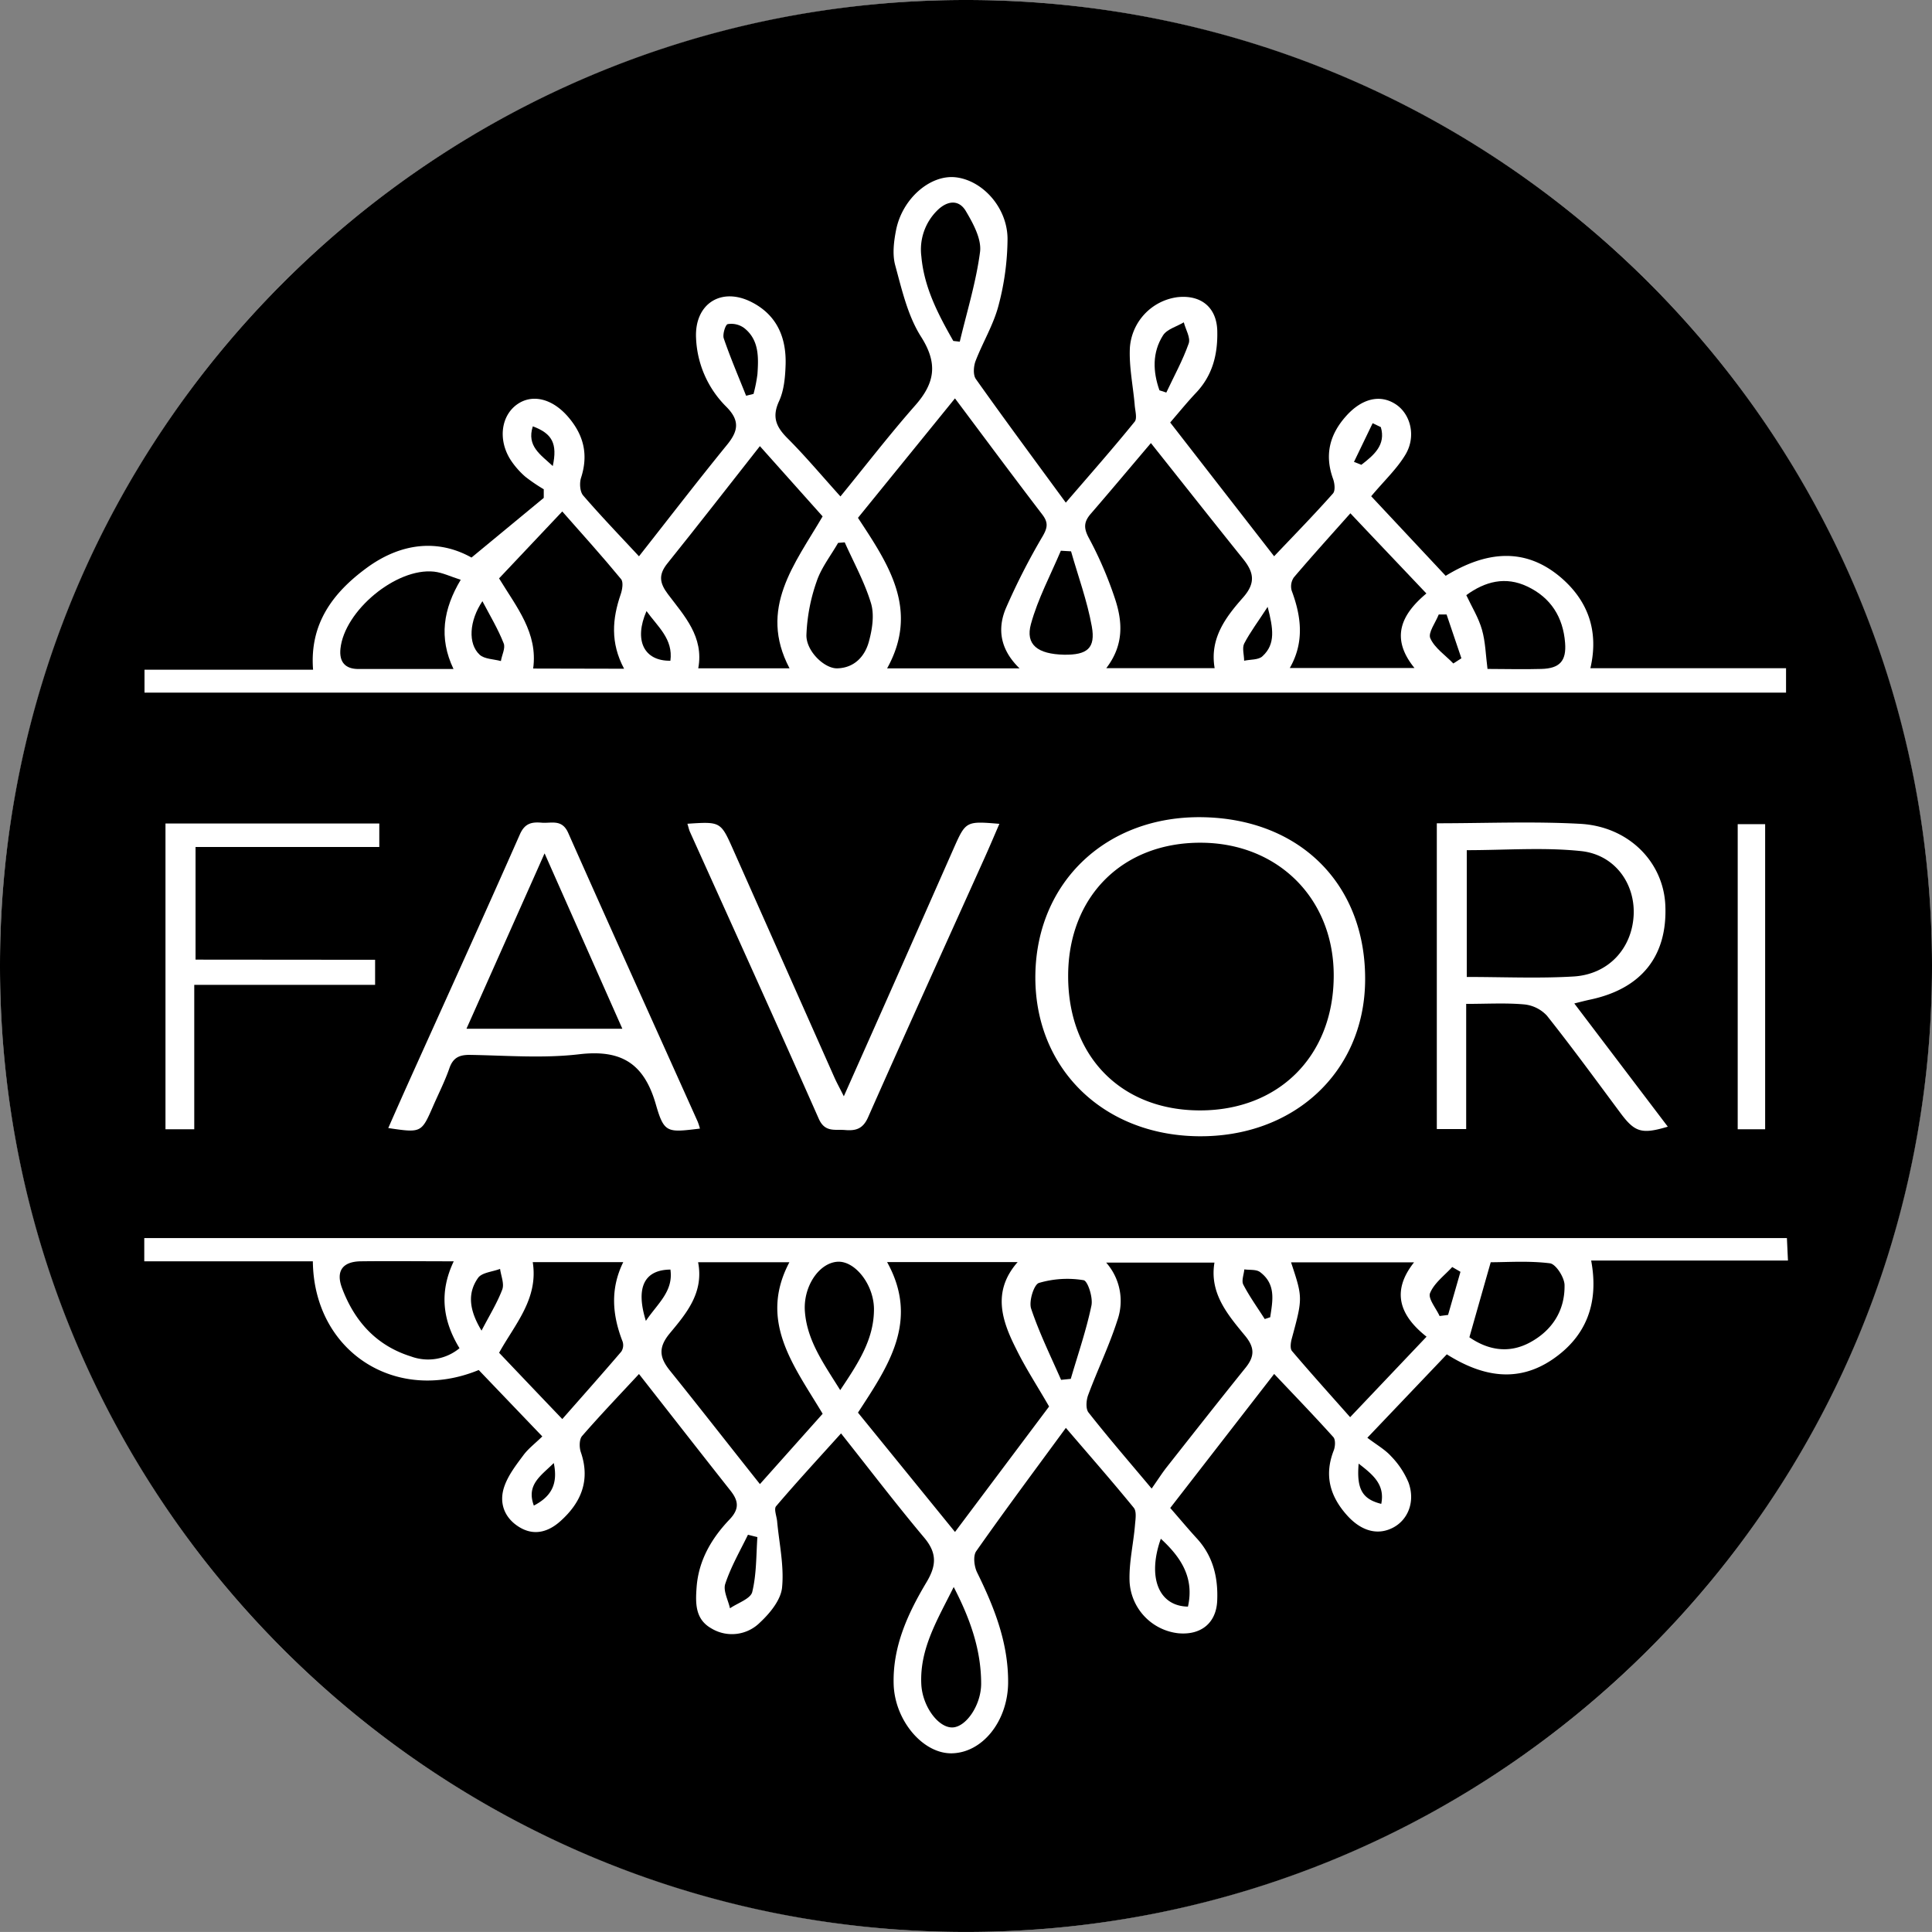 <svg xmlns="http://www.w3.org/2000/svg" viewBox="0 0 492.81 492.8"><rect x="0" y="0" width="492.81" height="492.8" fill="#808080" stroke="none"/><defs><style>.cls-1{fill:#fff;}</style></defs><g id="Layer_2" data-name="Layer 2"><g id="Layer_1-2" data-name="Layer 1"><circle class="cls-1" cx="246.4" cy="246.4" r="246.4"/><path d="M115.68,170.65c-8.38,0-16.32,0-24.25,0-3.38,0-4.94-1.79-4.59-5.17,1-9.69,14.22-20.7,23.87-19.67,2.12.23,4.17,1.24,6.81,2.08C113.08,155.32,111.87,162.69,115.68,170.65Z"/><path d="M127.77,168.62c-1.85-.51-4.2-.48-5.44-1.63-3-2.8-2.66-8.6.72-13.64,2,3.77,4,7.13,5.41,10.71C129,165.29,128,167.08,127.77,168.62Z"/><path d="M141,118.88c-3.08-2.89-6.72-5.07-5.09-10.13C140.87,110.59,142.23,113.17,141,118.88Z"/><path d="M136,170.53c1.24-9.06-4.15-15.54-8.7-23l16.12-17.07c5.12,5.81,10.2,11.43,15,17.26.63.76.32,2.67-.09,3.86-2.14,6.22-2.69,12.34.86,19Z"/><path d="M171,168.54c-6.79.09-9.33-5.27-6.09-12.67C167.75,159.84,171.76,163,171,168.54Z"/><path d="M193.21,95.41a37.66,37.66,0,0,1-1,5.07l-1.9.46c-1.93-4.86-4-9.67-5.69-14.61-.36-1,.41-3.51,1-3.65a5.54,5.54,0,0,1,4.21,1C193.64,86.69,193.5,91.11,193.21,95.41Z"/><path d="M201.39,170.47H178.11c1.49-8.05-3.56-13.37-7.72-18.89-2.19-2.9-2.45-5-.15-7.87,7.85-9.77,15.55-19.68,23.59-29.91l16,17.92C202.73,143.87,193.34,155.2,201.39,170.47Z"/><path d="M221.66,163.56c-1,3.82-3.7,6.81-8.1,6.92-3.26.08-7.91-4.36-7.86-8.46a46.16,46.16,0,0,1,2.61-13.71c1.17-3.49,3.6-6.57,5.47-9.83l1.69-.14c2.3,5.15,5.08,10.17,6.7,15.53C223.06,156.8,222.5,160.47,221.66,163.56Z"/><path d="M250,64.15c-1,7.75-3.36,15.33-5.18,23l-1.65-.18c-3.84-6.74-7.44-13.58-8.15-21.55a14,14,0,0,1,4.08-11.77c2.48-2.44,5.45-2.88,7.27.2S250.36,60.87,250,64.15Z"/><path d="M256.53,155.26c-2.09,5.08-1.52,10.34,3.54,15.23H226.28c8.33-15,.24-26.7-7.43-38.4,8.3-10.23,16.51-20.32,24.74-30.47,7.36,9.82,14.74,19.78,22.28,29.63,1.52,2,1.36,3.29.16,5.41A169.55,169.55,0,0,0,256.53,155.26Z"/><path d="M271.42,167c-6.73-.15-9.91-2.55-8.45-7.83,1.77-6.44,5-12.48,7.63-18.69l2.6.15c1.81,6.36,4.12,12.64,5.29,19.12C279.51,165.36,277.31,167.09,271.42,167Z"/><path d="M303.21,87.62c-1.52,4.31-3.76,8.36-5.71,12.51l-1.75-.57c-1.69-4.78-1.86-9.64.9-14,1-1.6,3.5-2.25,5.31-3.34C302.43,84.05,303.73,86.15,303.21,87.62Z"/><path d="M317.06,152.43c-4.37,4.95-8.55,10.39-7.23,18H282.19c4.6-6,4.14-12,2.16-17.89a97.4,97.4,0,0,0-6.59-15.28c-1.41-2.6-1.29-4.17.5-6.24,5.19-6,10.26-12.06,15.31-18,8.09,10.17,15.77,19.91,23.54,29.58C319.83,146,320.36,148.7,317.06,152.43Z"/><path d="M322.05,167.37c-1,1-3.11.81-4.7,1.17,0-1.47-.55-3.2,0-4.35,1.5-2.9,3.51-5.55,6-9.39C324.77,160.3,325.42,164.28,322.05,167.37Z"/><path d="M347.25,118.56l-1.88-.74,4.76-9.87,2.09,1C353.54,113.43,350.53,116.05,347.25,118.56Z"/><path d="M360.8,170.39H329c3.75-6.56,2.95-13.11.48-19.73a4.05,4.05,0,0,1,.56-3.39c4.72-5.54,9.61-10.94,14.41-16.34,6.61,7,12.82,13.52,19.39,20.45C357.64,156.57,354.44,162.58,360.8,170.39Z"/><path d="M372.77,167.91l-2.06,1.33c-2-2.1-4.75-3.91-5.87-6.43-.63-1.42,1.35-4,2.15-6.07l2,0Q370.89,162.3,372.77,167.91Z"/><path d="M393.21,170.63c-4.6.14-9.21,0-13.78,0-.46-3.55-.52-6.89-1.41-10s-2.57-5.77-4-8.82c4.78-3.5,10-4.87,15.58-2.2,6,2.84,9.11,7.83,9.62,14.35C399.59,168.61,397.83,170.5,393.21,170.63Z"/><path d="M138.93,217.71c-6.82,15.3-13.26,29.76-19.89,44.66h39.69Zm0,0c-6.82,15.3-13.26,29.76-19.89,44.66h39.69Zm0,0c-6.82,15.3-13.26,29.76-19.89,44.66h39.69ZM306.39,215c-20.07-.11-33.92,13.75-33.93,34,0,20.44,13.49,34.21,33.58,34.24S340,269.45,340.2,249.28C340.43,229.48,326.22,215.06,306.39,215Zm96.87,2.13c-9.53-1-19.26-.23-29.12-.23V249.2c9.41,0,18.35.41,27.23-.12S416.2,242,416.7,233.59C417.17,225.53,412,218,403.26,217.09Zm0,0c-9.53-1-19.26-.23-29.12-.23V249.2c9.41,0,18.35.41,27.23-.12S416.2,242,416.7,233.59C417.17,225.53,412,218,403.26,217.09ZM306.39,215c-20.07-.11-33.92,13.75-33.93,34,0,20.44,13.49,34.21,33.58,34.24S340,269.45,340.2,249.28C340.43,229.48,326.22,215.06,306.39,215Zm-167.46,2.75c-6.82,15.3-13.26,29.76-19.89,44.66h39.69Zm0,0c-6.82,15.3-13.26,29.76-19.89,44.66h39.69ZM306.39,215c-20.07-.11-33.92,13.75-33.93,34,0,20.44,13.49,34.21,33.58,34.24S340,269.45,340.2,249.28C340.43,229.48,326.22,215.06,306.39,215Zm96.87,2.13c-9.53-1-19.26-.23-29.12-.23V249.2c9.41,0,18.35.41,27.23-.12S416.2,242,416.7,233.59C417.17,225.53,412,218,403.26,217.09Zm0,0c-9.53-1-19.26-.23-29.12-.23V249.2c9.41,0,18.35.41,27.23-.12S416.2,242,416.7,233.59C417.17,225.53,412,218,403.26,217.09ZM306.39,215c-20.07-.11-33.92,13.75-33.93,34,0,20.44,13.49,34.21,33.58,34.24S340,269.45,340.2,249.28C340.43,229.48,326.22,215.06,306.39,215Zm-167.46,2.75c-6.82,15.3-13.26,29.76-19.89,44.66h39.69ZM246.4,0C110.32,0,0,110.32,0,246.4S110.32,492.8,246.4,492.8,492.81,382.48,492.81,246.4,382.49,0,246.4,0ZM36.86,170.83h43c-.92-11.67,5-19.57,13.55-25.88,8.9-6.58,18.39-7.47,26.86-2.73L138.7,127l0-2.2A44,44,0,0,1,134,121.6a20.92,20.92,0,0,1-3.75-4.28c-3.27-5.11-2.46-11.27,1.68-14.19,3.89-2.73,9-1.44,13,3.22s5.18,9.64,3.28,15.53c-.43,1.34-.29,3.53.54,4.5,4.57,5.3,9.43,10.34,14.24,15.52,7.48-9.51,14.85-19.09,22.47-28.45,2.87-3.52,3.3-6.17-.17-9.67a26.16,26.16,0,0,1-7.74-17.52c-.45-8.77,6.45-13.22,14.3-9.13,6.39,3.32,8.74,9.06,8.54,15.89-.1,3.14-.39,6.53-1.67,9.31-1.89,4.09-.7,6.61,2.19,9.5,4.49,4.49,8.58,9.38,13.47,14.8,6.44-7.89,12.52-15.78,19.09-23.24,5-5.69,5.82-10.65,1.48-17.48-3.4-5.34-4.9-12-6.6-18.24-.76-2.77-.36-6.05.22-9,1.59-8,8.64-14.08,15.07-13.46C250.55,45.91,257,52.91,257,61A67.67,67.67,0,0,1,254.68,78c-1.28,4.86-4,9.32-5.83,14.07-.52,1.37-.67,3.56.07,4.61,7.45,10.51,15.13,20.86,22.94,31.53,6.11-7.11,12-13.77,17.57-20.65.7-.87.09-2.87,0-4.33-.42-4.86-1.47-9.75-1.22-14.57A14,14,0,0,1,300.36,75.8c6-.65,10,2.61,10.14,8.62s-1.21,11.35-5.45,15.81c-2.07,2.19-4,4.55-6.56,7.54L325,141.89c5.1-5.37,10.19-10.58,15-16,.66-.73.45-2.67,0-3.84-2.14-6-.87-11.18,3.34-15.9,3.94-4.42,8.59-5.68,12.63-3.06,3.82,2.46,5.32,8.16,2.56,12.82-2.15,3.63-5.37,6.62-8.77,10.67l19,20.3c10-6.1,20-7.54,29.34.39,6.86,5.86,9.81,13.57,7.57,23.18h49.91v6.22H36.86Zm413.39,39.4v77.82h-7V210.23Zm-24.83,77.16c-6.7,2-8.43,1.42-12.11-3.53-6.17-8.3-12.28-16.67-18.71-24.77a9.14,9.14,0,0,0-5.83-2.89c-4.71-.42-9.49-.13-14.78-.13V288H366.5V210c12.39,0,24.51-.52,36.57.14,12.4.68,21.25,9.76,21.72,20.82.55,12.91-6.08,21.22-19.09,24-1.23.26-2.45.58-4.13,1Zm-77.21-36.91c-.37,23.15-18.35,39.71-42.75,39.35s-41.77-17.67-41.36-41.33,18.24-40.45,42.62-40.05C331.82,208.86,348.6,225.86,348.21,250.48ZM176,212.21c-.25-.56-.37-1.17-.66-2.09,8.48-.56,8.49-.56,11.68,6.61q12.89,29,25.77,58c.61,1.38,1.35,2.71,2.45,4.91,5.06-11.38,9.76-21.92,14.43-32.48q6.76-15.28,13.51-30.57c3.17-7.16,3.18-7.16,11.74-6.45-1.3,3-2.5,5.85-3.77,8.67-9.93,22.06-19.94,44.08-29.73,66.2-1.33,3-3.18,3.47-5.93,3.23-2.56-.21-5.09.66-6.65-2.89C198.05,260.94,187,236.59,176,212.21Zm2.52,75.67c-8.31,1-9.11,1.21-11.23-6.18-3-10.44-8.8-14.05-19.56-12.78-9.12,1.07-18.47.32-27.72.16-2.76-.05-4.42.63-5.38,3.4-1.14,3.29-2.74,6.43-4.14,9.64-3,6.87-3,6.87-11.45,5.62,2-4.57,4-9.05,6-13.5,9.21-20.45,18.51-40.87,27.56-61.39,1.27-2.9,3.08-3.21,5.57-3s5.19-1,6.78,2.63c10.9,24.58,22,49.07,33,73.59A15,15,0,0,1,178.54,287.88ZM95.68,244.82v6.39H49.55v36.84H42.21v-78H96.75v6H49.88v28.73ZM396,346.76c-8.85,6-17.82,4.45-26.95-1.3l-20.27,21.28c2.37,1.8,4.51,3,6.07,4.73a21.4,21.4,0,0,1,4.42,6.66c1.79,4.85-.09,9.57-4,11.57s-8,.81-11.51-3c-4.48-4.91-6.06-10.31-3.56-16.71.4-1,.5-2.76-.1-3.42-4.87-5.42-9.94-10.66-15.09-16.11L298.5,384.65c2.62,3,4.65,5.44,6.79,7.77,4.16,4.53,5.45,10,5.19,15.91-.25,5.72-4.2,8.84-10,8.27a14,14,0,0,1-12.35-13.18c-.19-4.82,1-9.68,1.39-14.54.13-1.43.43-3.37-.32-4.28-5.52-6.77-11.29-13.34-17.32-20.38-7.76,10.59-15.47,20.92-22.87,31.46-.84,1.2-.52,3.89.23,5.42,4.4,8.94,8,18,7.91,28.23-.13,9.72-6.54,17.75-14.35,17.9-7.38.15-14.6-8.4-14.85-17.67-.26-9.64,3.65-18.05,8.4-26,2.54-4.26,2.68-7.42-.61-11.34-7.15-8.51-13.89-17.36-21.21-26.59-5.9,6.54-11.36,12.46-16.57,18.58-.6.7.15,2.55.27,3.87.52,5.62,1.8,11.32,1.26,16.84-.3,3.17-3.08,6.57-5.62,8.93a10.12,10.12,0,0,1-12.43,1.51c-4.16-2.36-4.05-6.44-3.75-10.53.52-6.87,3.84-12.47,8.41-17.26,2.57-2.7,2.27-4.76.23-7.34-7.8-9.87-15.53-19.79-23.34-29.75-4.88,5.26-9.82,10.42-14.51,15.81-.74.85-.75,2.9-.32,4.13,2.46,7.16.09,12.84-5.2,17.58-3.07,2.76-6.72,3.86-10.53,1.51s-5.22-6.21-3.79-10.34c1-2.89,3-5.48,4.88-8,1.19-1.62,2.87-2.88,4.81-4.77l-16.22-16.94c-21.25,8.74-42.06-4.77-42.31-27.73h-43V315.8h419c.08,1.67.16,3.47.27,5.74h-50.2C407.89,332.36,404.66,340.87,396,346.76ZM416.7,233.59c.47-8.06-4.73-15.55-13.44-16.5-9.53-1-19.26-.23-29.12-.23V249.2c9.41,0,18.35.41,27.23-.12S416.2,242,416.7,233.59Zm-21.35,88.65c-5.4-.68-10.94-.27-15.1-.27-1.9,6.67-3.56,12.51-5.44,19.14,4.35,3,9.71,4.4,15.41,1.34s9-8.17,8.86-14.73C399,325.77,396.86,322.43,395.35,322.24Zm-30.57,7.59c-.58,1.39,1.53,3.87,2.43,5.86l2.16-.28q1.59-5.52,3.16-11l-2.1-1.22C368.46,325.35,365.83,327.27,364.78,329.83ZM360.69,322H329.32c3,9.06,3,9.05.16,19.54-.26,1-.45,2.46.08,3.08,4.87,5.73,9.91,11.32,14.83,16.87l19.49-20.53C357.19,335.68,354.71,329.55,360.69,322Zm-8.37,61.64c1-4.89-2-7.41-5.76-10.3C346,379.85,347.51,382.4,352.32,383.6ZM272.46,248.93c0,20.44,13.49,34.21,33.58,34.24S340,269.45,340.2,249.28c.23-19.8-14-34.22-33.81-34.32C286.32,214.85,272.47,228.71,272.46,248.93Zm48.94,75.54c-1-.72-2.64-.48-4-.68-.12,1.31-.77,2.9-.26,3.89,1.59,3.05,3.62,5.87,5.47,8.78L324,336C324.61,331.85,325.57,327.59,321.4,324.47Zm-11.62-2.41H282.16A14.81,14.81,0,0,1,285,336.83c-2.07,6.46-5.06,12.62-7.43,19-.5,1.33-.67,3.52.09,4.47,5.09,6.47,10.48,12.7,16.1,19.4,1.63-2.32,2.65-3.94,3.82-5.43,6.69-8.49,13.38-17,20.15-25.41,2.34-2.91,2.35-5.17-.22-8.24C313.12,335.3,308.47,329.84,309.78,322.06ZM296.1,392.5c-3.49,9.81-.56,17.2,6.92,17.31C304.66,402.49,301.3,397.27,296.1,392.5Zm-19.7-65.95a25.48,25.48,0,0,0-11.39.7c-1.29.41-2.6,4.67-2,6.53,2.08,6.22,5,12.15,7.65,18.19l2.47-.25c1.81-6.21,3.94-12.35,5.26-18.66C278.85,331,277.46,326.72,276.4,326.55Zm-16.82-4.62h-33.3c8.36,15.08.16,26.71-7.43,38.4l24.75,30.44,24-32c-3-5.23-6-9.79-8.36-14.61C255.55,336.9,253,329.42,259.58,321.93ZM235,429.53c.24,5.67,4.34,11.25,8,11.1,3.47-.15,7.26-5.72,7.27-11.14,0-8.58-2.73-16.44-7-24.68C239.15,413.11,234.59,420.48,235,429.53ZM213.53,321.85c-4.75.39-8.74,6.49-8.21,12.82.61,7.41,4.81,13.19,9,19.92,4.63-6.93,8.65-13,8.61-20.76C222.85,327.56,218,321.48,213.53,321.85Zm-12.19.12H178.07c1.51,7.76-3,13.06-7.23,18.14-3,3.63-2.61,6.18,0,9.45,7.58,9.41,15,18.94,23,29l16-17.94C202.56,348.43,193.39,337.06,201.34,322ZM185,404c-.59,1.75.74,4.14,1.2,6.24,2-1.37,5.25-2.42,5.68-4.16,1.1-4.51,1-9.32,1.31-14l-2.4-.6C188.79,395.57,186.45,399.62,185,404Zm-14-80.16c-6.66.07-8.91,4.56-6.25,13.09C167.72,332.5,171.84,329.39,171,323.79Zm-35.11-1.9c1.49,9.36-4.56,15.85-8.58,23.12,5.3,5.57,10.46,11,16.12,16.91,5.06-5.76,10.12-11.44,15.06-17.22a3,3,0,0,0,.32-2.55c-2.62-6.71-3.21-13.41.17-20.26ZM119,262.37h39.69l-19.8-44.66C132.11,233,125.67,247.47,119,262.37Zm17.14,121.69c4.42-2.3,6.25-5.42,5.12-10.87C137.9,376.5,134.2,378.72,136.18,384.06Zm-8.62-60.38c-1.91.73-4.61.91-5.58,2.29-2.78,3.95-2.24,8.27.89,13.44,2.09-4,4-7.09,5.27-10.43C128.69,327.49,127.8,325.47,127.56,323.68Zm-11.82-1.95c-8.42,0-16-.09-23.67,0-4.65.07-6.42,2.49-4.78,6.84,3.17,8.45,8.76,14.68,17.62,17.44a12.58,12.58,0,0,0,12.34-2.11C113,337,111.91,329.76,115.74,321.73Zm23.19-104c-6.82,15.3-13.26,29.76-19.89,44.66h39.69ZM306.39,215c-20.07-.11-33.92,13.75-33.93,34,0,20.44,13.49,34.21,33.58,34.24S340,269.45,340.2,249.28C340.43,229.48,326.22,215.06,306.39,215Zm96.87,2.13c-9.53-1-19.26-.23-29.12-.23V249.2c9.41,0,18.35.41,27.23-.12S416.2,242,416.7,233.59C417.17,225.53,412,218,403.26,217.09Zm0,0c-9.53-1-19.26-.23-29.12-.23V249.2c9.41,0,18.35.41,27.23-.12S416.2,242,416.7,233.59C417.17,225.53,412,218,403.26,217.09ZM306.39,215c-20.07-.11-33.92,13.75-33.93,34,0,20.44,13.49,34.21,33.58,34.24S340,269.45,340.2,249.28C340.43,229.48,326.22,215.06,306.39,215Zm-167.46,2.75c-6.82,15.3-13.26,29.76-19.89,44.66h39.69Zm0,0c-6.82,15.3-13.26,29.76-19.89,44.66h39.69ZM306.39,215c-20.07-.11-33.92,13.75-33.93,34,0,20.44,13.49,34.21,33.58,34.24S340,269.45,340.2,249.28C340.43,229.48,326.22,215.06,306.39,215Zm0,0c-20.07-.11-33.92,13.75-33.93,34,0,20.44,13.49,34.21,33.58,34.24S340,269.45,340.2,249.28C340.43,229.48,326.22,215.06,306.39,215Zm-167.46,2.75c-6.82,15.3-13.26,29.76-19.89,44.66h39.69Zm0,0c-6.82,15.3-13.26,29.76-19.89,44.66h39.69Zm0,0c-6.82,15.3-13.26,29.76-19.89,44.66h39.69Z"/></g></g></svg>